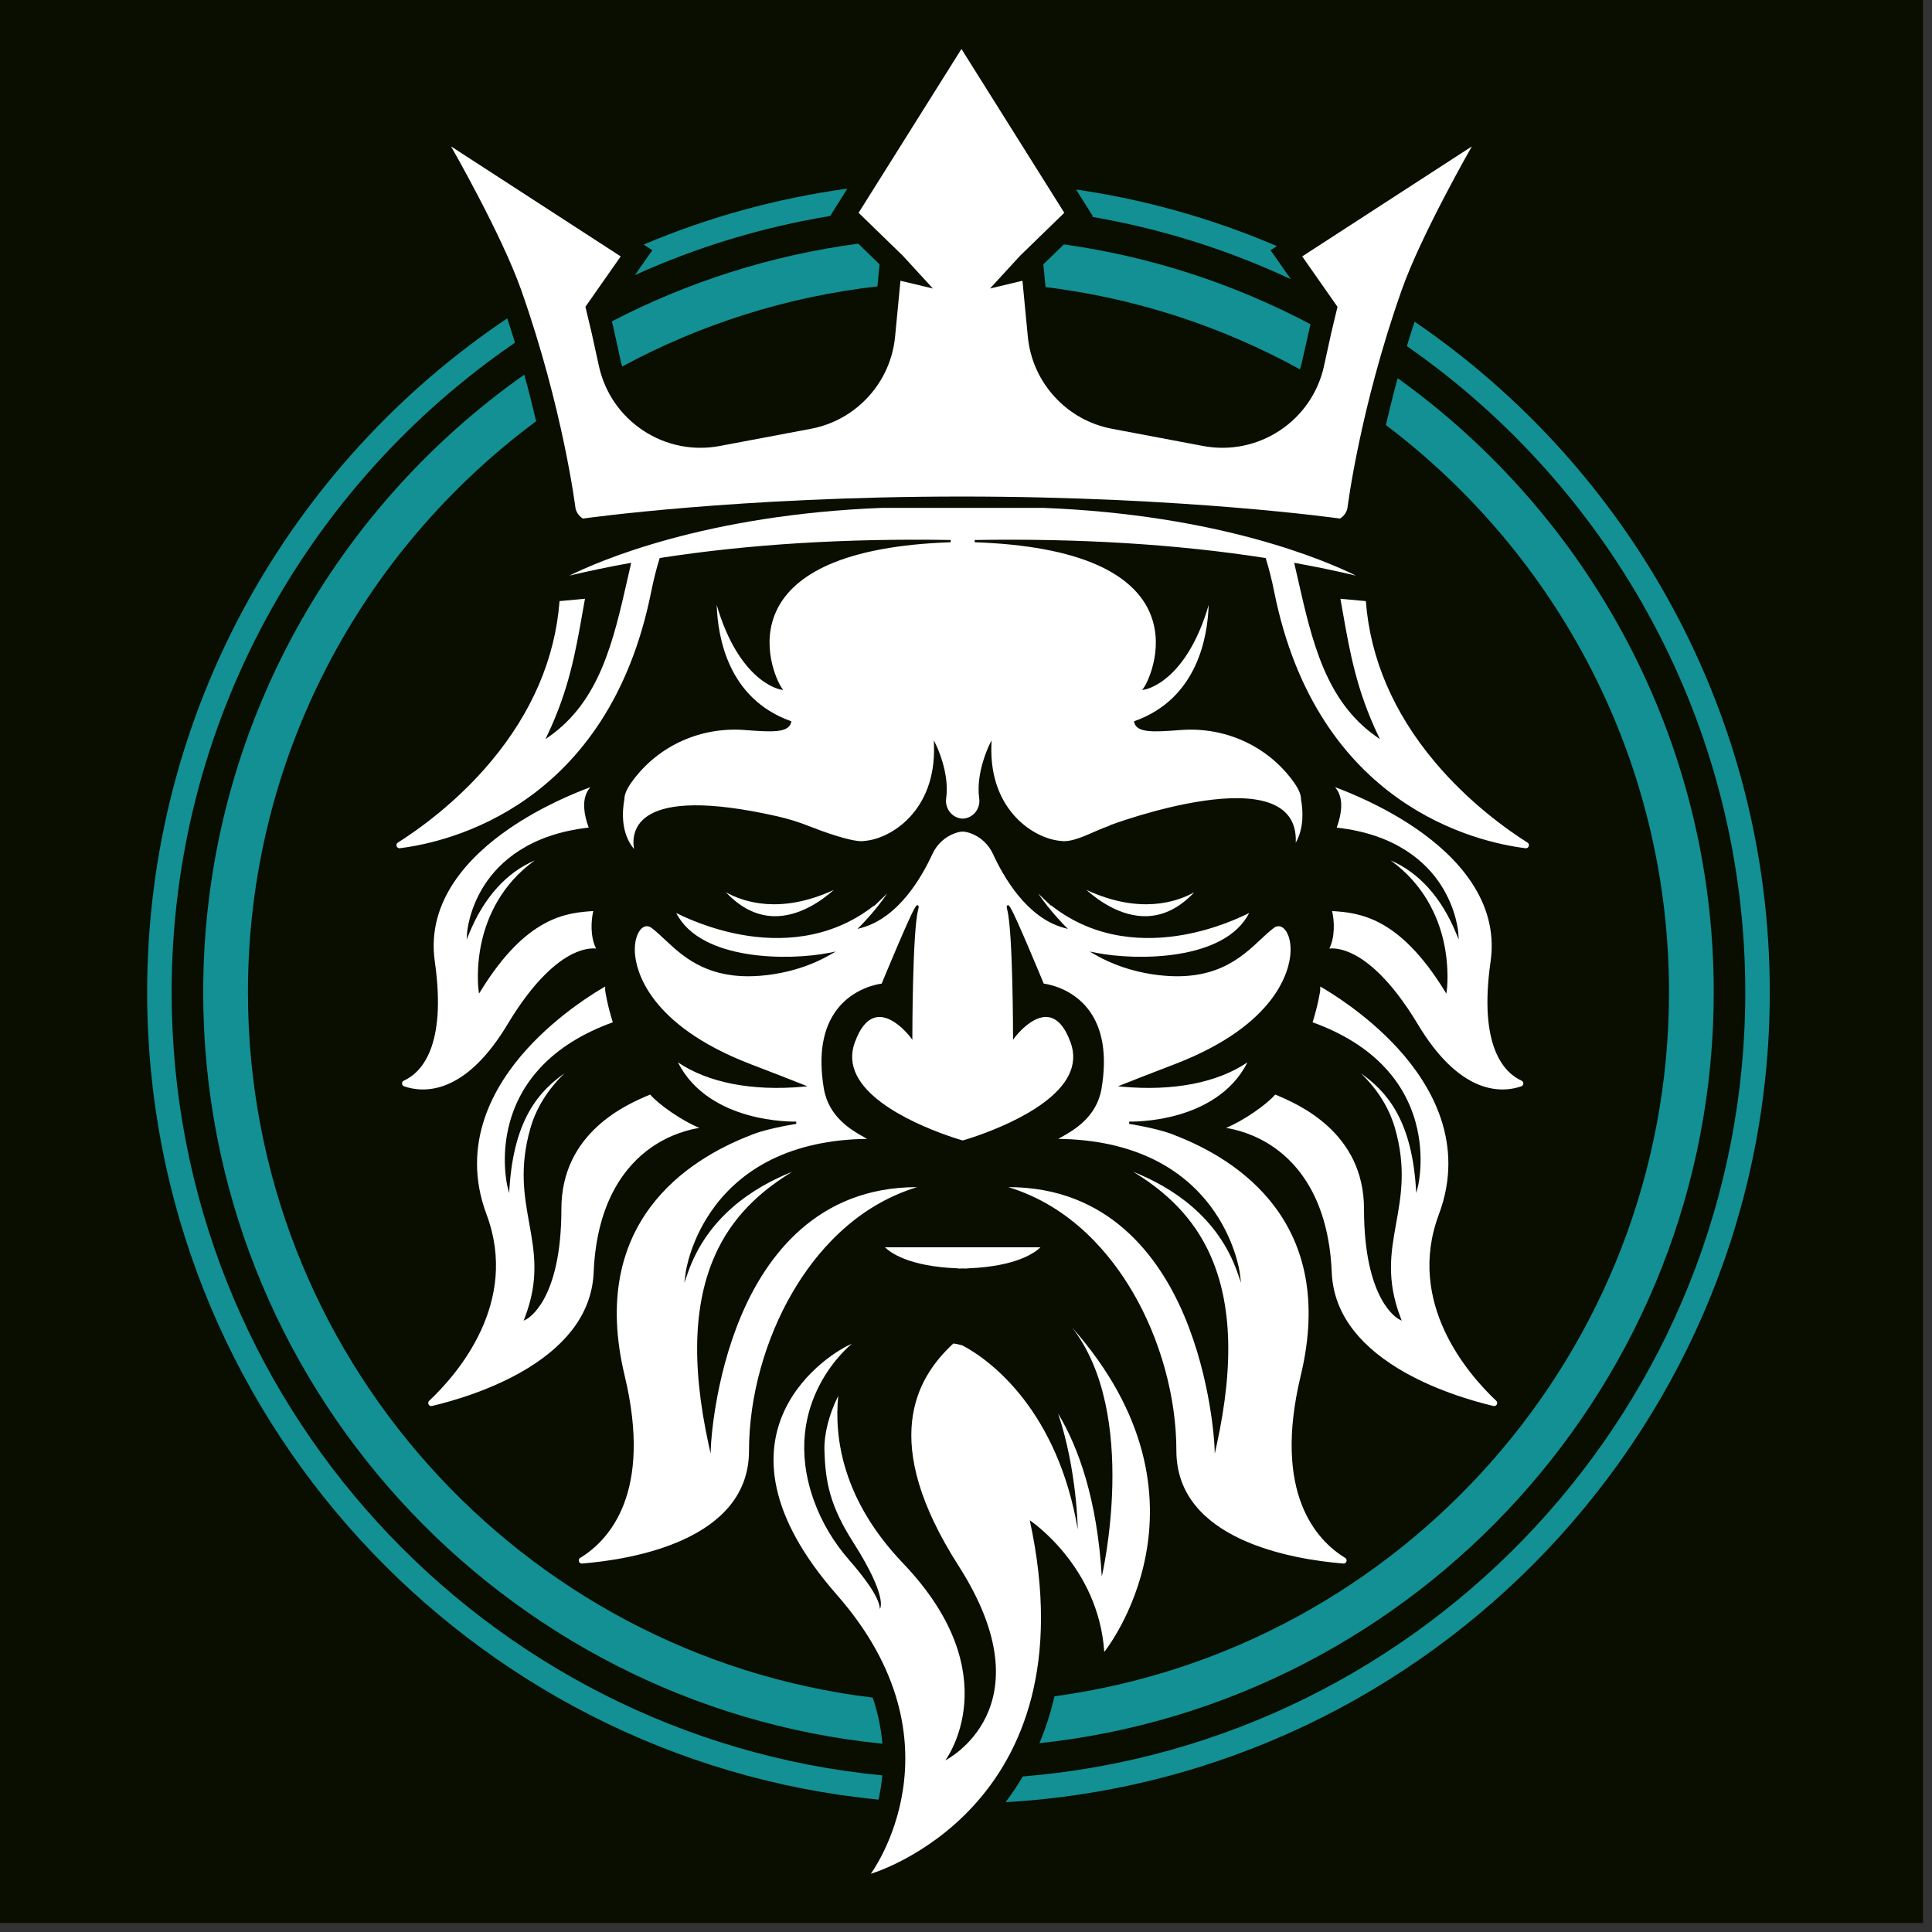 <?xml version="1.0" encoding="UTF-8" standalone="no"?>
<!DOCTYPE svg PUBLIC "-//W3C//DTD SVG 1.1//EN" "http://www.w3.org/Graphics/SVG/1.1/DTD/svg11.dtd">
<svg width="100%" height="100%" viewBox="0 0 163 163" version="1.1" xmlns="http://www.w3.org/2000/svg" xmlns:xlink="http://www.w3.org/1999/xlink" xml:space="preserve" xmlns:serif="http://www.serif.com/" style="fill-rule:evenodd;clip-rule:evenodd;stroke-linejoin:round;stroke-miterlimit:2;">
    <rect x="0" y="0" width="163" height="163" fill="#333333" stroke="none"/>
    <g>
        <rect x="0" y="0" width="162.242" height="162.242" style="fill:#090e00;"/>
        <path d="M92.956,133.012c-0.391,-6.502 -1.952,-10.864 -3.686,-13.757c1.595,4.734 1.66,9.775 1.66,9.775c-1.694,-9.889 -7.194,-14.179 -9.709,-15.507c-0.017,-0.009 -0.036,-0.014 -0.054,-0.022c-0.458,-0.129 -0.731,-0.15 -0.737,-0.151c-3.171,2.938 -6.255,8.29 0.442,18.754c7.697,12.027 -1.118,16.415 -1.118,16.415c-0,0 5.448,-7.195 -3.562,-16.625c-5.121,-5.358 -5.82,-10.603 -5.47,-14.134c-0.794,1.602 -1.201,3.253 -1.166,4.565c0.074,2.776 0.489,4.75 2.444,7.823c2.991,4.699 2.236,5.588 2.236,5.588c-0.045,-1.038 -1.519,-2.892 -2.557,-4.075c-1.326,-1.511 -2.374,-3.25 -3.041,-5.146c-2.923,-8.299 3.223,-13.131 3.223,-13.131c-1.537,0.559 -13.242,7.512 -1.258,21.165c11.037,12.573 2.864,23.54 2.864,23.54c-0,0 18.721,-5.449 13.412,-29.827c-0,0 5.798,3.842 6.287,11.107c-0,0 10.268,-12.713 -2.725,-27.382c5.728,7.334 2.515,21.025 2.515,21.025" style="fill:#fff;fill-rule:nonzero;"/>
        <path d="M54.92,96.829c1.681,-1.181 3.348,-1.555 4.085,-1.669c-1.473,-0.603 -3.457,-1.991 -4.15,-2.814c-1.933,0.802 -7.492,3.179 -7.492,9.658c-0,7.736 -2.844,9.247 -2.965,9.307l-0.218,0.11l0.087,-0.228c1.24,-3.224 0.824,-5.538 0.383,-7.987c-0.417,-2.314 -0.848,-4.706 0.1,-8.024c0.586,-2.051 1.8,-3.594 2.871,-4.626c-2.091,1.486 -4.217,3.782 -4.627,9.513l-0.042,0.593l-0.144,-0.577c-0.006,-0.025 -0.604,-2.485 0.205,-5.408c0.475,-1.718 1.335,-3.258 2.555,-4.578c1.507,-1.629 3.569,-2.924 6.132,-3.849c-0.487,-1.557 -0.641,-2.668 -0.642,-2.68l-0.001,-0.012l-0,-0.325c-0.696,0.394 -3.864,2.27 -6.574,5.246c-2.803,3.08 -5.675,8.005 -3.436,13.977c2.793,7.448 -2.452,13.478 -4.837,15.725c-0.107,0.101 -0.094,0.231 -0.051,0.312c0.046,0.084 0.144,0.161 0.286,0.128c1.75,-0.415 5.127,-1.38 8.071,-3.182c3.563,-2.181 5.437,-4.906 5.57,-8.1c0.253,-6.056 2.768,-9.058 4.834,-10.51" style="fill:#fff;fill-rule:nonzero;"/>
        <path d="M81.066,107.022c0.049,-0.001 0.098,-0.003 0.147,-0.004l0.014,0c0.049,0.001 0.099,0.003 0.148,0.004c0.069,0.002 0.138,0.004 0.209,0.005l0,-0.016l0.091,-0.004c4.127,-0.162 5.68,-1.353 6.104,-1.775l-13.117,0c0.424,0.422 1.976,1.613 6.104,1.775l0.091,0.004l0,0.016c0.071,-0.001 0.14,-0.003 0.209,-0.005" style="fill:#fff;fill-rule:nonzero;"/>
        <path d="M42.818,86.421c2.269,-3.781 4.222,-5.309 5.461,-5.924c0.984,-0.489 1.683,-0.503 2.009,-0.469c-0.499,-0.998 -0.426,-2.368 -0.232,-3.164c-2.269,0.143 -5.641,0.468 -9.503,6.743l-0.138,0.224l-0.037,-0.26c-0.002,-0.019 -0.257,-1.88 0.281,-4.204c0.462,-1.997 1.613,-4.729 4.458,-6.775c-2.383,1.017 -4.284,3.126 -5.528,6.147l-0.218,0.53l0.036,-0.572c0.001,-0.02 0.138,-1.99 1.484,-4.058c1.231,-1.892 3.751,-4.254 8.775,-4.816c-0.45,-1.238 -0.504,-2.232 -0.159,-2.956c0.09,-0.188 0.197,-0.339 0.307,-0.457c-1.269,0.466 -4.136,1.63 -6.883,3.521c-3.258,2.244 -6.988,6.006 -6.248,11.186c1.036,7.25 -1.194,9.413 -2.615,10.057c-0.115,0.052 -0.152,0.16 -0.148,0.243c0.004,0.086 0.051,0.192 0.174,0.234c0.793,0.275 2.058,0.476 3.576,-0.134c1.828,-0.734 3.56,-2.449 5.148,-5.096" style="fill:#fff;fill-rule:nonzero;"/>
        <path d="M128.373,91.175c-1.421,-0.644 -3.651,-2.808 -2.615,-10.057c0.74,-5.18 -2.99,-8.942 -6.249,-11.186c-2.746,-1.891 -5.613,-3.055 -6.882,-3.522c0.11,0.119 0.217,0.269 0.307,0.458c0.345,0.724 0.291,1.718 -0.159,2.956c5.024,0.562 7.544,2.924 8.775,4.816c1.346,2.067 1.483,4.038 1.484,4.058l0.036,0.572l-0.218,-0.53c-1.245,-3.022 -3.145,-5.13 -5.528,-6.148c2.845,2.047 3.996,4.778 4.458,6.775c0.538,2.325 0.283,4.186 0.28,4.204l-0.037,0.261l-0.137,-0.224c-3.862,-6.275 -7.234,-6.6 -9.503,-6.743c0.194,0.796 0.267,2.165 -0.232,3.164c0.062,-0.007 0.138,-0.012 0.227,-0.012c0.377,-0 0.986,0.085 1.782,0.481c1.239,0.615 3.192,2.143 5.461,5.924c1.588,2.647 3.32,4.361 5.148,5.096c1.518,0.609 2.782,0.409 3.576,0.134c0.123,-0.042 0.17,-0.149 0.174,-0.234c0.004,-0.083 -0.033,-0.191 -0.148,-0.243" style="fill:#fff;fill-rule:nonzero;"/>
        <path d="M121.395,102.456c2.24,-5.973 -0.634,-10.899 -3.44,-13.98c-2.709,-2.975 -5.874,-4.849 -6.57,-5.242l-0.001,0.337c-0.001,0.011 -0.155,1.122 -0.642,2.679c2.562,0.926 4.625,2.221 6.131,3.85c1.221,1.319 2.081,2.859 2.556,4.577c0.809,2.923 0.211,5.384 0.205,5.408l-0.144,0.577l-0.042,-0.593c-0.41,-5.731 -2.536,-8.026 -4.627,-9.513c1.071,1.033 2.285,2.576 2.871,4.626c0.948,3.318 0.517,5.711 0.1,8.024c-0.441,2.449 -0.857,4.763 0.383,7.987l0.087,0.228l-0.219,-0.109c-0.121,-0.061 -2.964,-1.572 -2.964,-9.308c-0,-6.478 -5.559,-8.856 -7.492,-9.657c-0.694,0.822 -2.677,2.211 -4.15,2.813c0.737,0.114 2.404,0.488 4.085,1.669c2.066,1.452 4.581,4.454 4.834,10.511c0.133,3.193 2.007,5.918 5.57,8.099c2.944,1.802 6.321,2.767 8.071,3.182c0.142,0.034 0.24,-0.044 0.285,-0.128c0.044,-0.081 0.057,-0.211 -0.05,-0.312c-2.385,-2.247 -7.63,-8.277 -4.837,-15.725" style="fill:#fff;fill-rule:nonzero;"/>
        <path d="M74.442,42.847c-14.949,0.579 -23.934,4.494 -26.399,5.716c1.629,-0.386 3.33,-0.741 5.069,-1.056l0.142,-0.025l-0.032,0.14c-0.09,0.386 -0.177,0.772 -0.265,1.158c-1.209,5.329 -2.351,10.362 -6.643,13.372l-0.295,0.207l0.155,-0.325c1.82,-3.822 2.38,-6.998 2.973,-10.36c0.068,-0.384 0.136,-0.77 0.207,-1.158l-2.146,0.198c-0.371,4.847 -2.33,9.414 -5.822,13.573c-2.894,3.446 -6.14,5.74 -7.817,6.8c-0.129,0.082 -0.137,0.215 -0.105,0.305c0.032,0.09 0.123,0.188 0.274,0.169c4.058,-0.499 17.581,-3.535 21.204,-21.65c0.193,-0.967 0.428,-1.9 0.698,-2.774l0.018,-0.057l0.058,-0.009c7.403,-1.152 15.643,-1.661 24.491,-1.513l0.002,0.19c-4.347,0.148 -7.833,0.796 -10.361,1.925c-2.07,0.926 -3.508,2.176 -4.275,3.718c-1.463,2.937 -0.053,6.027 0.374,6.634l0.13,0.185l-0.223,-0.037c-0.039,-0.006 -0.959,-0.17 -2.112,-1.224c-0.987,-0.901 -2.325,-2.646 -3.274,-5.907c0.088,2.764 0.987,7.899 6.221,9.785l0.077,0.028l-0.017,0.081c-0.197,0.925 -1.739,0.813 -3.692,0.671l-0.286,-0.021c-3.641,-0.26 -7.117,1.29 -9.295,4.148c-0.298,0.39 -0.496,0.703 -0.623,0.983l-0.002,0.005c-0.116,0.256 -0.173,0.49 -0.174,0.713l-0.002,0.017c-0.181,0.987 -0.311,2.827 0.815,4.174c-0.241,-1.477 0.023,-5.477 12.069,-2.762c0.904,0.204 1.791,0.478 2.654,0.817c1.292,0.508 3.442,1.285 4.496,1.289c0.034,-0.01 0.088,-0.013 0.178,-0.019c2.284,-0.155 6.089,-2.562 5.911,-8.052l-0.013,-0.433l0.193,0.387c0.012,0.024 1.155,2.344 0.849,4.498c-0.061,0.426 0.059,0.858 0.33,1.186c0.264,0.32 0.636,0.508 1.047,0.528l0.016,0.001l0.017,-0.001c0.411,-0.02 0.783,-0.208 1.047,-0.528c0.27,-0.328 0.391,-0.76 0.33,-1.186c-0.307,-2.154 0.837,-4.474 0.848,-4.498l0.194,-0.387l-0.014,0.433c-0.177,5.49 3.628,7.897 5.912,8.052c0.09,0.006 0.144,0.009 0.178,0.019c1.172,-0.004 2.463,-0.818 3.917,-1.327l-0.034,-0.011c0,0 16.028,-6.025 15.705,1.461c0.723,-1.266 0.604,-2.779 0.445,-3.641l-0.001,-0.017c-0.002,-0.221 -0.057,-0.451 -0.17,-0.704l-0.004,-0.009c-0.127,-0.282 -0.326,-0.596 -0.625,-0.988c-2.178,-2.858 -5.653,-4.408 -9.296,-4.148l-0.286,0.021c-1.952,0.142 -3.495,0.254 -3.692,-0.671l-0.017,-0.081l0.078,-0.028c5.234,-1.886 6.133,-7.021 6.22,-9.785c-0.948,3.261 -2.286,5.006 -3.273,5.907c-1.154,1.054 -2.073,1.218 -2.112,1.224l-0.224,0.037l0.131,-0.185c0.427,-0.607 1.836,-3.697 0.374,-6.635c-0.767,-1.541 -2.206,-2.792 -4.276,-3.717c-2.528,-1.13 -6.014,-1.777 -10.36,-1.925l0.001,-0.19c8.849,-0.148 17.089,0.361 24.492,1.513l0.058,0.009l0.018,0.057c0.27,0.874 0.505,1.807 0.698,2.774c3.623,18.115 17.146,21.151 21.204,21.65c0.15,0.019 0.241,-0.079 0.273,-0.169c0.032,-0.09 0.024,-0.223 -0.104,-0.305c-1.677,-1.06 -4.923,-3.354 -7.817,-6.8c-3.493,-4.159 -5.451,-8.726 -5.822,-13.573l-2.146,-0.198c0.07,0.388 0.138,0.774 0.206,1.157c0.594,3.363 1.154,6.539 2.974,10.361l0.155,0.325l-0.295,-0.207c-4.292,-3.01 -5.434,-8.043 -6.644,-13.371c-0.087,-0.386 -0.175,-0.773 -0.264,-1.159l-0.032,-0.14l0.141,0.025c1.739,0.315 3.44,0.67 5.069,1.056c-2.466,-1.223 -11.453,-5.138 -26.398,-5.716l-13.557,0Z" style="fill:#fff;fill-rule:nonzero;"/>
        <path d="M113.489,131.437c-2.422,-1.483 -6.13,-5.454 -3.748,-15.379c3.096,-12.898 -5.326,-18.24 -10.621,-20.277c-0.018,-0.008 -1.008,-0.489 -3.865,-0.966l0.019,-0.188c0.019,0.001 1.935,0.054 4.13,-0.572c1.948,-0.556 4.509,-1.773 5.838,-4.425c-2.515,1.711 -6.244,2.441 -10.527,2.056l-0.393,-0.035l0.367,-0.148c1.068,-0.429 2.448,-0.961 4.431,-1.724c8.707,-3.349 9.667,-8.011 9.754,-9.36c0.078,-1.208 -0.308,-1.977 -0.725,-2.202c-0.222,-0.12 -0.459,-0.094 -0.686,0.076c-0.358,0.269 -0.722,0.61 -1.108,0.971c-1.679,1.573 -3.978,3.727 -9.157,2.931c-1.728,-0.266 -3.376,-0.829 -4.763,-1.629l-0.497,-0.286l0.562,0.111c3.373,0.665 10.842,0.687 12.887,-3.365c-0.709,0.362 -2.843,1.366 -5.563,1.848c-3.008,0.533 -7.352,0.516 -11.159,-2.503l0.024,0.059l-0.314,-0.293c-0.237,-0.223 -0.495,-0.472 -0.782,-0.755c0.967,1.444 2.238,2.722 2.253,2.737l0.253,0.252l-0.345,-0.094c-3.105,-0.846 -5.073,-4.256 -5.97,-6.213c-0.382,-0.834 -1.082,-1.479 -1.92,-1.77c-0.235,-0.082 -0.436,-0.125 -0.598,-0.13l-0.099,0c-0.161,0.006 -0.359,0.05 -0.589,0.13c-0.839,0.291 -1.538,0.936 -1.92,1.77c-0.897,1.957 -2.866,5.367 -5.971,6.213l-0.345,0.094l0.253,-0.252c0.015,-0.015 1.286,-1.293 2.253,-2.736c-0.287,0.282 -0.545,0.532 -0.782,0.754l-0.367,0.346l0.038,-0.08c-3.798,2.987 -8.123,3.002 -11.12,2.471c-2.719,-0.482 -4.854,-1.486 -5.563,-1.848c2.045,4.052 9.514,4.03 12.887,3.365l0.563,-0.111l-0.497,0.286c-1.388,0.8 -3.035,1.363 -4.764,1.629c-0.766,0.118 -1.471,0.171 -2.118,0.171c-3.728,0 -5.608,-1.762 -7.039,-3.102c-0.386,-0.361 -0.75,-0.702 -1.108,-0.971c-0.227,-0.17 -0.464,-0.196 -0.685,-0.076c-0.417,0.225 -0.803,0.994 -0.725,2.202c0.086,1.349 1.047,6.011 9.753,9.36c1.984,0.763 3.365,1.295 4.432,1.724l0.366,0.148l-0.393,0.035c-4.282,0.384 -8.012,-0.345 -10.526,-2.056c1.329,2.654 3.892,3.871 5.842,4.426c2.195,0.626 4.107,0.572 4.125,0.571l0.019,0.188c-2.857,0.477 -3.847,0.958 -3.857,0.963c-5.303,2.04 -13.724,7.382 -10.629,20.28c2.382,9.925 -1.325,13.896 -3.748,15.379c-0.127,0.078 -0.138,0.209 -0.109,0.298c0.029,0.09 0.117,0.191 0.266,0.178c4.234,-0.345 14.083,-1.962 14.083,-9.522c-0,-4.516 1.35,-9.404 3.702,-13.411c1.844,-3.141 5.152,-7.2 10.476,-8.823c-0.001,0 -0.001,0 -0.001,-0.001l-0.004,0c-8.468,0 -12.74,5.899 -14.834,10.85c-2.278,5.387 -2.545,10.849 -2.547,10.904l-0.032,0.725l-0.156,-0.709c-1.528,-6.989 -1.272,-12.406 0.784,-16.562c1.59,-3.216 4.066,-5.164 6.261,-6.505c-3.293,1.311 -7.157,3.81 -8.804,8.515l-0.302,0.862l0.118,-0.906c0.004,-0.028 0.392,-2.848 2.507,-5.627c1.242,-1.632 2.828,-2.933 4.713,-3.865c2.274,-1.125 4.992,-1.714 8.083,-1.753c-0.065,-0.037 -0.138,-0.078 -0.218,-0.123c-1.057,-0.591 -3.026,-1.691 -3.434,-4.137c-0.475,-2.852 -0.094,-5.102 1.134,-6.686c1.369,-1.767 3.381,-2.107 3.747,-2.155c0.122,-0.294 0.744,-1.798 1.378,-3.277c1.459,-3.399 1.546,-3.371 1.667,-3.331c0.113,0.037 0.084,0.179 0.026,0.408c-0.477,1.909 -0.482,10.569 -0.482,10.657l-0,0.285l-0.171,-0.229c-0.014,-0.018 -1.428,-1.887 -2.819,-1.681c-0.765,0.112 -1.394,0.833 -1.87,2.142c-0.345,0.948 -0.284,1.889 0.181,2.796c1.714,3.345 8.41,5.318 8.926,5.466c0.516,-0.148 7.211,-2.121 8.926,-5.467c0.464,-0.906 0.525,-1.847 0.18,-2.795c-0.476,-1.309 -1.105,-2.03 -1.87,-2.143c-1.392,-0.205 -2.805,1.663 -2.819,1.682l-0.171,0.229l-0,-0.285c-0,-0.088 -0.005,-8.748 -0.482,-10.657c-0.057,-0.229 -0.087,-0.371 0.027,-0.408c0.12,-0.04 0.208,-0.069 1.666,3.331c0.635,1.479 1.257,2.983 1.378,3.277c0.367,0.048 2.378,0.388 3.748,2.155c1.227,1.584 1.609,3.834 1.133,6.686c-0.407,2.446 -2.376,3.546 -3.434,4.137c-0.079,0.045 -0.152,0.085 -0.218,0.123c3.091,0.039 5.809,0.628 8.083,1.753c1.886,0.932 3.472,2.233 4.714,3.865c2.114,2.779 2.502,5.599 2.506,5.627l0.118,0.906l-0.302,-0.862c-1.647,-4.706 -5.51,-7.204 -8.803,-8.515c2.195,1.341 4.67,3.289 6.261,6.505c2.056,4.156 2.312,9.573 0.783,16.562l-0.155,0.709l-0.033,-0.725c-0.002,-0.055 -0.269,-5.517 -2.547,-10.904c-2.093,-4.951 -6.367,-10.85 -14.834,-10.85l-0.003,0l-0.001,0.001c5.323,1.623 8.631,5.682 10.475,8.823c2.353,4.007 3.702,8.895 3.702,13.411c-0,7.56 9.849,9.177 14.083,9.522c0.151,0.013 0.237,-0.088 0.266,-0.178c0.029,-0.089 0.018,-0.22 -0.109,-0.298" style="fill:#fff;fill-rule:nonzero;"/>
        <path d="M70.347,75.081c-4.483,2.076 -7.612,1.028 -9.098,0.201c1.21,1.287 2.546,1.964 3.981,2.014c2.188,0.076 4.122,-1.329 5.117,-2.215" style="fill:#fff;fill-rule:nonzero;"/>
        <path d="M100.756,75.282c-1.487,0.828 -4.615,1.875 -9.098,-0.201c0.995,0.886 2.929,2.291 5.117,2.215c1.435,-0.05 2.771,-0.727 3.981,-2.014" style="fill:#fff;fill-rule:nonzero;"/>
        <path d="M109.865,21.631l2.976,4.252l-0.008,0.039l-0.522,2.185l-0.622,2.84c-0.507,2.227 -1.838,4.142 -3.748,5.394c-1.91,1.252 -4.197,1.708 -6.441,1.285l-7.673,-1.448c-1.884,-0.356 -3.563,-1.292 -4.856,-2.707c-1.293,-1.416 -2.073,-3.173 -2.256,-5.081l-0.452,-4.703l-2.738,0.654l2.536,-2.762l3.732,-3.626l-8.677,-13.822l-8.676,13.822l3.732,3.626l2.536,2.762l-2.738,-0.654l-0.452,4.703c-0.183,1.908 -0.964,3.665 -2.256,5.081c-1.293,1.415 -2.972,2.351 -4.856,2.707l-7.673,1.448c-2.244,0.423 -4.531,-0.033 -6.441,-1.285c-1.91,-1.252 -3.241,-3.167 -3.748,-5.394l-0.623,-2.84l-0.521,-2.185l-0.009,-0.039l2.977,-4.252l-14.313,-9.279c-0,-0 4.265,7.43 5.915,12.107c3.554,10.068 4.583,18.416 4.583,18.416c0.08,0.371 0.305,0.682 0.631,0.875c-0,-0 13.048,-1.858 31.932,-1.858c18.885,-0 31.933,1.858 31.933,1.858c0.326,-0.193 0.55,-0.504 0.631,-0.875c-0,-0 1.029,-8.348 4.582,-18.416c1.651,-4.677 5.916,-12.107 5.916,-12.107l-14.313,9.279Z" style="fill:#fff;fill-rule:nonzero;"/>
        <path d="M74.206,22.301l-1.795,-1.744c-7.403,0.986 -14.408,3.247 -20.787,6.555l0.133,0.557l0.63,2.874c0.03,0.128 0.07,0.253 0.106,0.379c6.546,-3.532 13.82,-5.879 21.534,-6.759l0.179,-1.862Z" style="fill:#129094;fill-rule:nonzero;"/>
        <path d="M89.757,20.619l-1.732,1.682l0.185,1.92c7.696,0.945 14.946,3.354 21.461,6.939c0.068,-0.207 0.128,-0.417 0.176,-0.632l0.717,-3.173c-6.376,-3.373 -13.388,-5.696 -20.807,-6.736" style="fill:#129094;fill-rule:nonzero;"/>
        <path d="M73.632,143.225c-29.656,-3.583 -52.713,-28.902 -52.713,-59.509c-0,-19.72 9.573,-37.245 24.315,-48.177c-0.283,-1.211 -0.616,-2.531 -1.002,-3.931c-16.373,11.544 -27.089,30.597 -27.089,52.108c-0,32.97 25.17,60.171 57.303,63.4c-0.101,-1.222 -0.354,-2.525 -0.814,-3.891" style="fill:#129094;fill-rule:nonzero;"/>
        <path d="M117.918,31.906c-0.385,1.414 -0.715,2.741 -0.995,3.954c14.499,10.952 23.888,28.327 23.888,47.857c0,30.307 -22.609,55.43 -51.847,59.397c-0.335,1.438 -0.766,2.757 -1.269,3.957c31.936,-3.419 56.891,-30.526 56.891,-63.354c0,-21.327 -10.533,-40.239 -26.668,-51.811" style="fill:#129094;fill-rule:nonzero;"/>
        <path d="M55.036,21.111l-1.469,2.098c5.174,-2.343 10.702,-4.037 16.476,-4.988l1.45,-2.31c-6.013,0.827 -11.781,2.434 -17.194,4.722l0.737,0.478Z" style="fill:#129094;fill-rule:nonzero;"/>
        <path d="M107.732,20.764c-5.335,-2.286 -11.018,-3.911 -16.944,-4.775l1.415,2.254l-0.056,0.055c5.887,1.012 11.51,2.802 16.762,5.26l-1.713,-2.447l0.536,-0.347Z" style="fill:#129094;fill-rule:nonzero;"/>
        <path d="M74.438,149.787c-33.599,-3.243 -59.956,-31.635 -59.956,-66.071c0,-22.734 11.49,-42.833 28.966,-54.803c-0.206,-0.673 -0.423,-1.358 -0.653,-2.055c-18.308,12.298 -30.38,33.194 -30.38,56.858c0,35.468 27.116,64.72 61.706,68.118c0.142,-0.635 0.252,-1.32 0.317,-2.047" style="fill:#129094;fill-rule:nonzero;"/>
        <path d="M119.346,27.138c-0.229,0.7 -0.445,1.388 -0.65,2.064c17.243,12.002 28.551,31.961 28.551,54.515c0,34.778 -26.883,63.392 -60.959,66.16c-0.464,0.787 -0.95,1.514 -1.45,2.172c35.901,-2.066 64.476,-31.923 64.476,-68.332c0,-23.486 -11.891,-44.245 -29.968,-56.579" style="fill:#129094;fill-rule:nonzero;"/>
    </g>
</svg>
